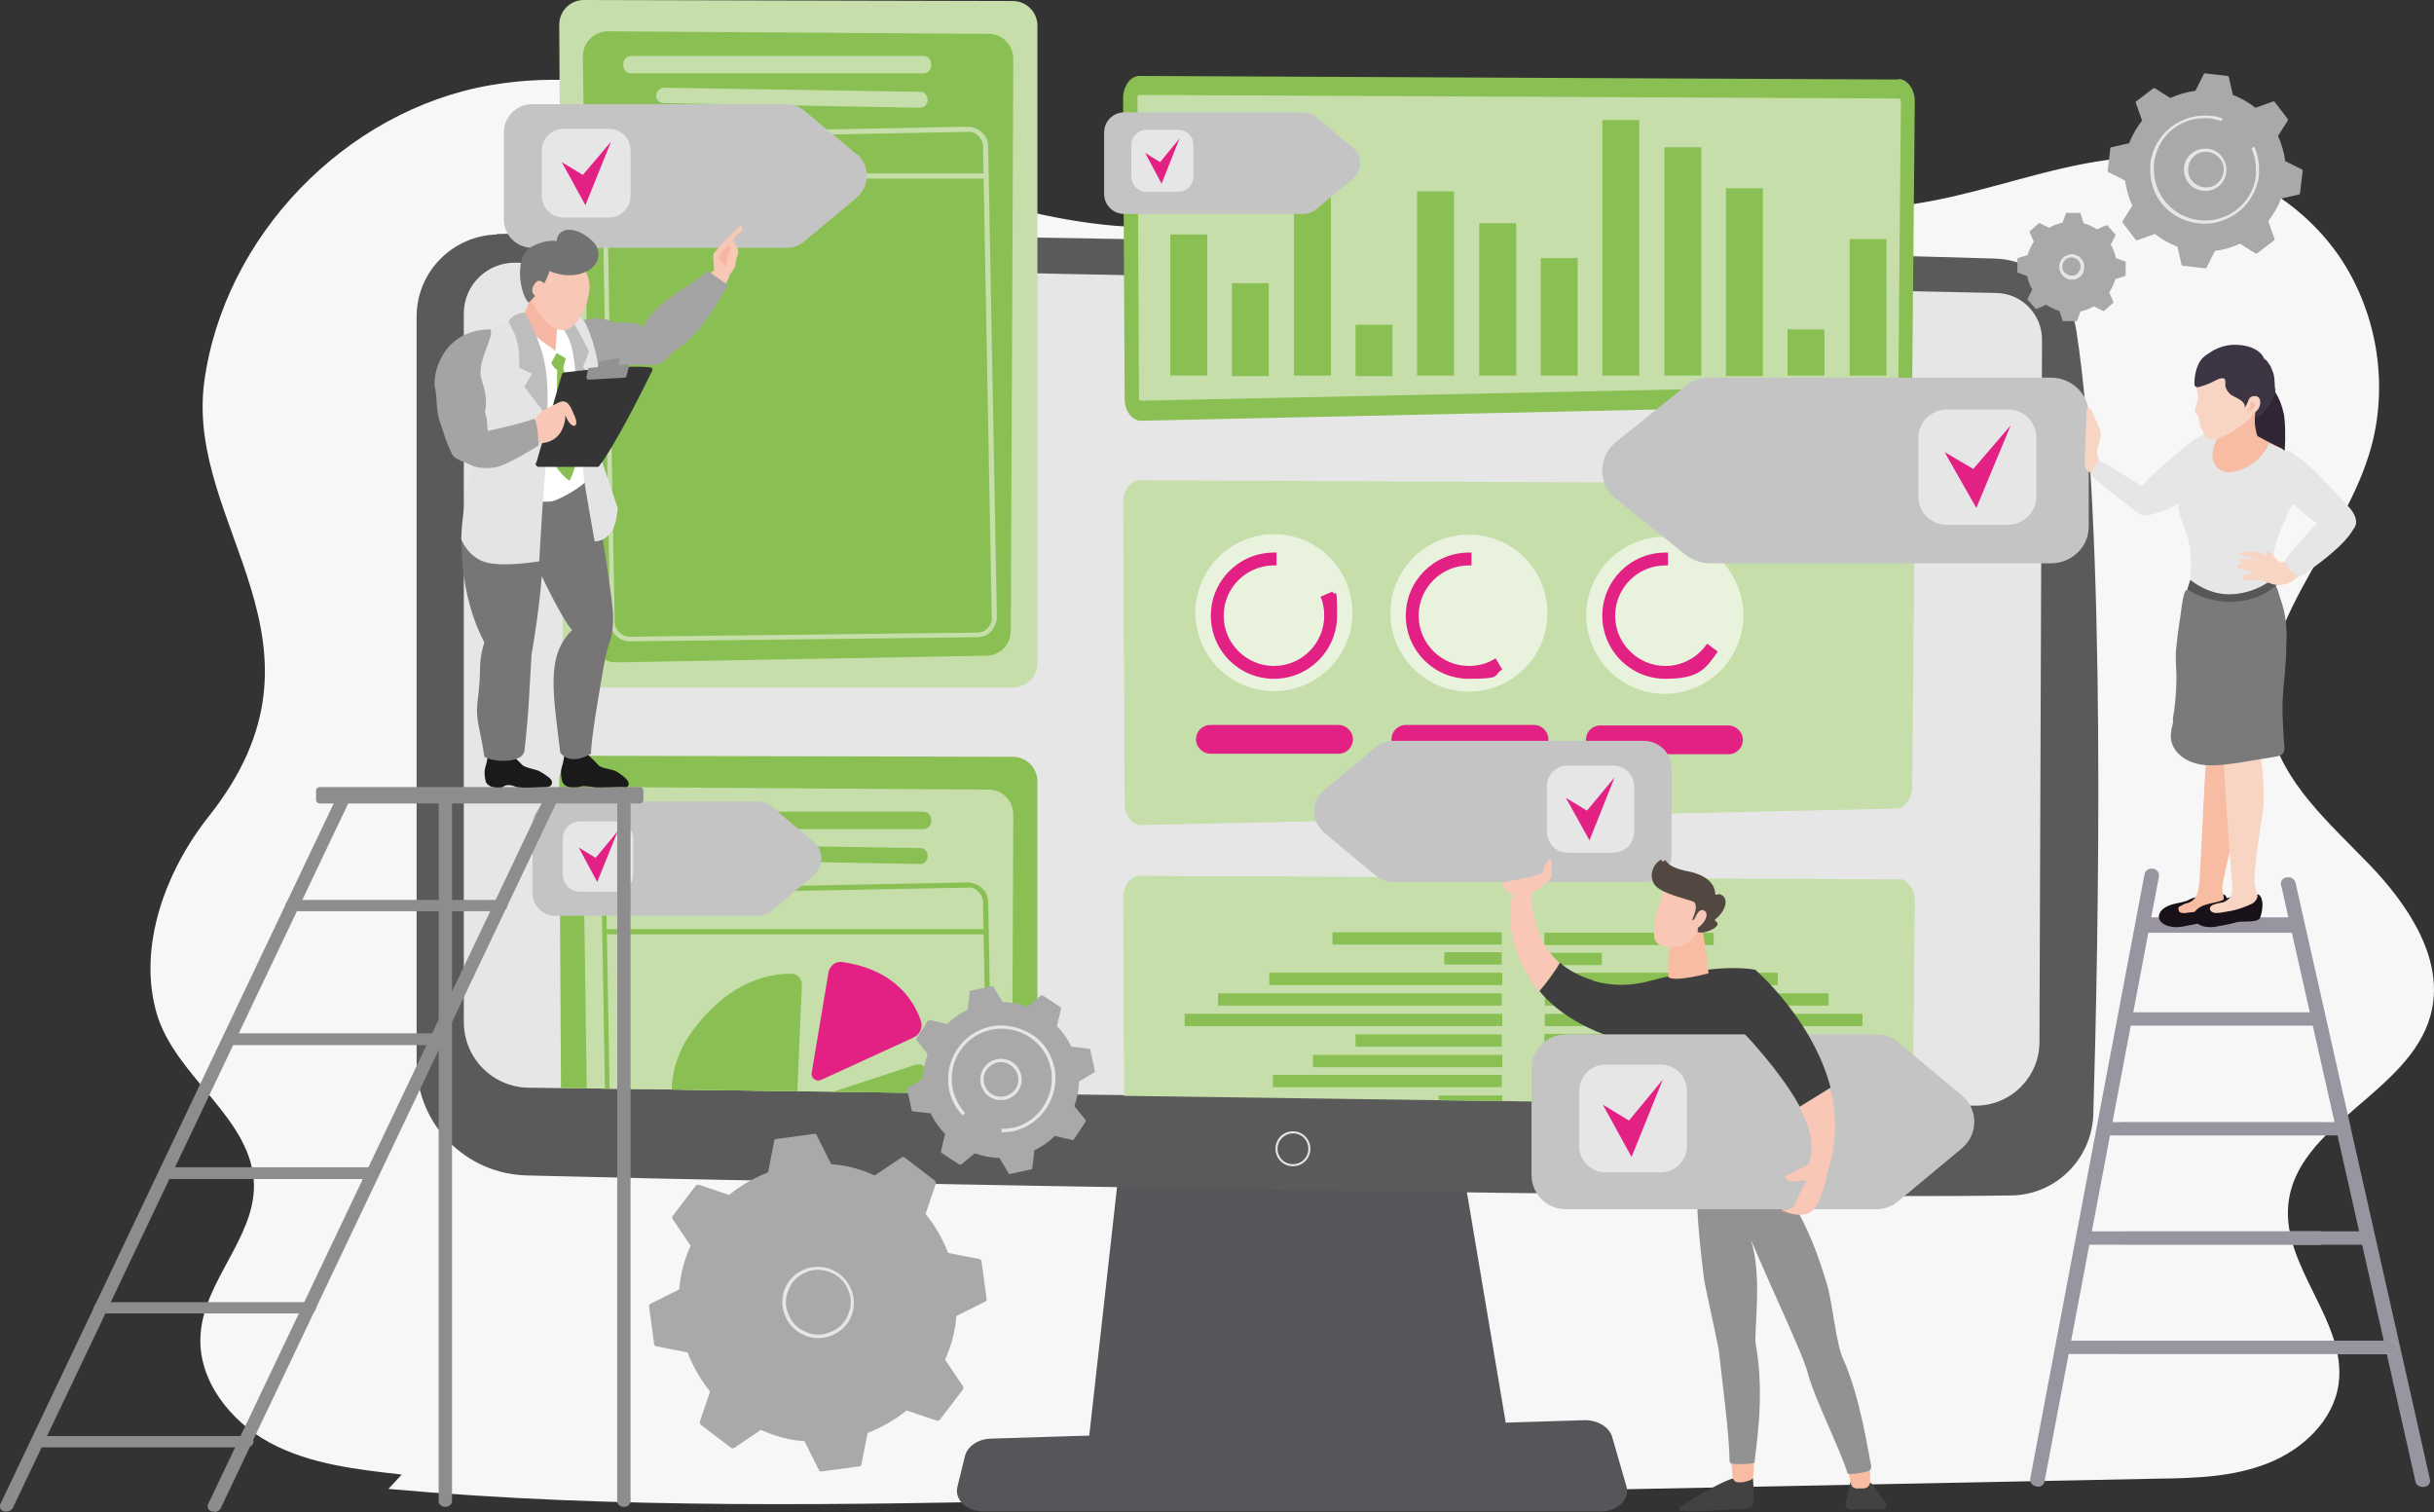 <?xml version="1.0" encoding="utf-8"?>
<!-- Generator: Adobe Illustrator 28.3.0, SVG Export Plug-In . SVG Version: 6.00 Build 0)  -->
<svg version="1.1" id="Vrstva_1" xmlns="http://www.w3.org/2000/svg" xmlns:xlink="http://www.w3.org/1999/xlink" x="0px" y="0px"
	 viewBox="0 0 474.4 294.7" style="enable-background:new 0 0 474.4 294.7;" xml:space="preserve">
<rect x="0" y="0" width="474.4" height="294.7" fill="#333333" stroke="none"/>
<style type="text/css">
	.st0{fill:#F8F7F7;}
	.st1{fill:#56565A;}
	.st2{fill:#5A5A5A;}
	.st3{fill:#E6E6E6;}
	.st4{fill:#C6DEAA;}
	.st5{fill:#8AC053;}
	.st6{opacity:0.6;fill:#FFFFFF;enable-background:new    ;}
	.st7{fill:#E32185;}
	.st8{clip-path:url(#SVGID_00000040572650670741051820000010176299808882693817_);}
	.st9{fill:url(#SVGID_00000167375188198376112150000013925716509349187203_);}
	.st10{fill:url(#SVGID_00000085234358353118506070000004750828825976166822_);}
	.st11{fill:url(#SVGID_00000126311794114047421470000010241770349758832257_);}
	.st12{fill:url(#SVGID_00000151540007021731241480000011009881653921325994_);}
	.st13{fill:url(#SVGID_00000016783476257079850440000003615542565724922033_);}
	.st14{fill:url(#SVGID_00000025402229564516794770000010246016606407793800_);}
	.st15{fill:url(#SVGID_00000042722011373745058930000004251674252648855940_);}
	.st16{fill:url(#SVGID_00000045617597544252543790000008038459881647159705_);}
	.st17{fill:url(#SVGID_00000012459598222983080340000001827124530158902703_);}
	.st18{fill:#C4C4C4;}
	.st19{fill:#9895A0;}
	.st20{fill:#CBCACA;}
	.st21{fill:#8D8D8E;}
	.st22{fill:none;stroke:#9895A0;stroke-width:3;stroke-miterlimit:10;}
	.st23{fill:#A9A9A9;}
	.st24{fill:#424242;}
	.st25{fill:#F7BCA1;}
	.st26{fill:#929292;}
	.st27{fill:#3F3F3F;}
	.st28{fill:#F8C7B5;}
	.st29{fill:#534741;}
	.st30{fill:#1A1A1A;}
	.st31{fill:#777575;}
	.st32{fill:#A5A4A4;}
	.st33{fill:#FFFFFF;}
	.st34{fill:#F6B6A4;}
	.st35{fill:#8ABF53;}
	.st36{fill:#E4E4E4;}
	.st37{fill:#BEBDBE;}
	.st38{fill:#727272;}
	.st39{fill:#353535;}
	.st40{fill:#F8D4C2;}
	.st41{fill:#302534;}
	.st42{fill:#E2E1F1;}
	.st43{fill:#19111A;}
	.st44{fill:#7A7A7A;}
	.st45{fill:#575757;}
	.st46{fill:#3E3544;}
</style>
<path class="st0" d="M461.7,168.4c-7.7-8-16.8-15.8-19.2-26.6C438.4,123,456,107,461.7,88.7c4-12.7,1.9-27.1-5.4-38.2
	c-7.4-11.1-19.9-18.5-33.1-19.7c-22.8-2.1-45.1,13.3-67.5,8.8c-18-3.6-32.2-19.3-50.4-20.9c-21.5-2-39.3,15.7-59.7,22.4
	c-24.5,8-51.1-0.4-75.2-9.5s-49.4-19.4-74.8-15c-28.3,4.9-52,29.5-55.8,57.9c-3.7,28.2,27.7,50.8,0.9,84.6
	c-8.4,10.6-13.9,25.3-10.2,38.3c3.6,12.6,18.9,20.6,19,33.7c0,10.3-9.7,18.6-10.4,28.9c-0.7,8.8,5.7,17,13.5,21.2s16.9,5.2,25.7,6.2
	l-2.6,2.8c44.4,4,89.2,3.1,133.8,2.2c70.4-1.4,140.7-2.8,211.1-4.2c7.2-0.1,14.6-0.3,21.4-3c6.7-2.6,12.8-8.3,13.8-15.4
	c1.7-12.2-11-22.8-9.8-35c1.5-15.6,23.5-21.7,27.7-36.8c3-10.7-4.2-21.5-11.9-29.5L461.7,168.4z"/>
<g>
	<polygon class="st1" points="219.2,218.1 212.1,281.6 294.2,281.6 283.5,218.1 	"/>
	<path class="st2" d="M96.9,45.7c-8.7,0.2-15.7,7.3-15.7,16v145.4c0,12,9.5,21.7,21.5,22c53.1,1.4,238.8,4.7,289.3,3.9
		c8.7-0.1,15.7-7.1,16-15.8c1-33.8,2.6-115-3.3-152.7c-1.2-7.9-7.9-13.9-16-14.1c-44.5-1.4-241.4-5.9-291.9-4.8L96.9,45.7z"/>
	<path class="st3" d="M100.5,51.2c-5.5-0.1-10.1,4.3-10.1,9.9v138.1c0,7,5.6,12.7,12.6,12.8l281.9,3.5c6.9,0.1,12.6-5.5,12.6-12.4
		L398,66.2c0-4.9-3.9-9-8.9-9.1L100.5,51.2L100.5,51.2z"/>
	<path class="st3" d="M252,227.3c-1.9,0-3.4-1.5-3.4-3.4s1.5-3.4,3.4-3.4s3.4,1.5,3.4,3.4S253.9,227.3,252,227.3z M252,220.9
		c-1.6,0-3,1.3-3,3s1.3,3,3,3s3-1.3,3-3S253.7,220.9,252,220.9z"/>
	<path class="st1" d="M311.9,294.6H191.7c-3.3,0-5.7-2.3-5.1-4.8l1.5-6.1c0.5-1.8,2.5-3.2,4.9-3.3l115.9-3.6c2.5,0,4.7,1.3,5.3,3.2
		l2.8,9.7C317.7,292.2,315.3,294.6,311.9,294.6L311.9,294.6z"/>
</g>
<g>
	<path class="st4" d="M114.5,134h82.9c2.6,0,4.8-2.1,4.8-4.8V5c0-2.6-2.1-4.8-4.8-4.8L113.8,0c-2.7,0-4.8,2.2-4.8,4.8l0.7,124.5
		c0,2.6,2.2,4.8,4.8,4.8L114.5,134z"/>
	<path class="st5" d="M118.5,6.1l74.2,0.5c2.7,0,4.8,2.2,4.8,4.9L197,123c0,2.6-2.1,4.8-4.8,4.8l-72.1,1.3c-2.7,0-4.9-2.1-4.9-4.8
		L113.6,11C113.6,8.3,115.8,6.1,118.5,6.1z"/>
	<path class="st4" d="M123,10.9h57c0.8,0,1.5,0.7,1.5,1.5v0.4c0,0.8-0.7,1.5-1.5,1.5h-57c-0.8,0-1.5-0.7-1.5-1.5v-0.4
		C121.5,11.6,122.2,10.9,123,10.9z"/>
	<path class="st4" d="M127.9,18.7L127.9,18.7c0,0.8,0.7,1.4,1.4,1.4l50,0.9c0.8,0,1.5-0.6,1.5-1.5l0,0c0-0.9-0.6-1.6-1.4-1.6
		l-50-0.8c-0.8,0-1.5,0.7-1.5,1.5V18.7z"/>
	<path class="st4" d="M122.8,125c-2.1,0-3.9-1.7-3.9-3.8L117.3,30l0,0c0-2.2,1.7-3.9,3.8-4l67.5-1.3c1.1,0,2,0.4,2.8,1.1
		c0.8,0.7,1.2,1.7,1.2,2.7l1.7,91.7c0,1-0.4,2-1.1,2.8s-1.7,1.2-2.8,1.2L122.8,125L122.8,125L122.8,125z M118.2,30l1.6,91.2
		c0,1.6,1.4,2.9,3,2.9s0,0,0,0l67.6-0.8c0.8,0,1.6-0.3,2.1-0.9c0.6-0.6,0.9-1.3,0.8-2.1l-1.7-91.7c0-0.8-0.3-1.5-0.9-2.1
		c-0.6-0.6-1.3-0.9-2.1-0.8L121.1,27C119.4,27,118.1,28.4,118.2,30L118.2,30L118.2,30z"/>
	<path class="st4" d="M192.2,34.8h-73.6c-0.3,0-0.5-0.2-0.5-0.5s0.2-0.5,0.5-0.5h73.6c0.3,0,0.5,0.2,0.5,0.5S192.5,34.8,192.2,34.8z
		"/>
</g>
<g>
	<path class="st5" d="M370.1,15.5l-148-0.7c-1.8,0-3.2,2-3.2,4.4l0.3,58.5c0,2.4,1.5,4.4,3.3,4.3l147.1-3.2c1.7,0,3.1-2,3.1-4.3
		l0.5-54.7c0-2.4-1.4-4.4-3.2-4.4L370.1,15.5z"/>
	<path class="st4" d="M222.4,78.1c-0.2,0-0.4-0.2-0.4-0.5l-0.3-58.5c0-0.1,0-0.3,0.1-0.4c0.1-0.1,0.2-0.2,0.3-0.2l148,0.7
		c0,0,0.2,0,0.3,0.2c0,0,0.1,0.2,0.1,0.4L370,74.5c0,0.3-0.2,0.5-0.4,0.5l0,0L222.4,78.1L222.4,78.1z"/>
	<g>
		<rect x="228.1" y="45.7" class="st5" width="7.2" height="27.5"/>
		<rect x="240.1" y="55.2" class="st5" width="7.2" height="18.1"/>
		<rect x="252.2" y="31.8" class="st5" width="7.2" height="41.4"/>
		<rect x="264.2" y="63.3" class="st5" width="7.2" height="10"/>
		<rect x="276.2" y="37.3" class="st5" width="7.2" height="35.9"/>
		<rect x="288.3" y="43.5" class="st5" width="7.2" height="29.7"/>
		<rect x="300.3" y="50.3" class="st5" width="7.2" height="22.9"/>
		<rect x="312.3" y="23.4" class="st5" width="7.2" height="49.8"/>
		<rect x="324.4" y="28.7" class="st5" width="7.2" height="44.5"/>
		<rect x="336.4" y="36.7" class="st5" width="7.2" height="36.6"/>
		<rect x="348.4" y="64.2" class="st5" width="7.2" height="9"/>
		<rect x="360.5" y="46.6" class="st5" width="7.2" height="26.6"/>
	</g>
</g>
<g>
	<path class="st4" d="M370.1,94.3l-148-0.7c-1.8,0-3.2,2-3.2,4.4l0.3,58.5c0,2.4,1.5,4.4,3.3,4.3l147.1-3.2c1.7,0,3.1-2,3.1-4.3
		l0.5-54.7c0-2.4-1.4-4.4-3.2-4.4L370.1,94.3z"/>
	<path class="st4" d="M222.3,156.3c0,0.2,0,0.3,0.2,0.3l147.1-3.2c0,0,0.2-0.1,0.2-0.3l0.5-54.7v-0.2c0,0,0,0-0.1,0l-148-0.7
		l-0.1,0.1c0,0,0,0-0.1,0c0,0,0,0.1,0,0.2"/>
	<g>
		
			<ellipse transform="matrix(0.316 -0.949 0.949 0.316 56.425 317.289)" class="st6" cx="248.3" cy="119.5" rx="15.3" ry="15.3"/>
		<circle class="st6" cx="286.3" cy="119.5" r="15.3"/>
		
			<ellipse transform="matrix(0.924 -0.383 0.383 0.924 -21.224 133.294)" class="st6" cx="324.4" cy="120" rx="15.3" ry="15.3"/>
		<g>
			<path class="st7" d="M257.4,116.3c0.5,1.2,0.7,2.4,0.7,3.7c0,5.4-4.4,9.8-9.8,9.8s-9.8-4.4-9.8-9.8s4.4-9.8,9.8-9.8s0.3,0,0.5,0
				v-2.5c-0.2,0-0.3,0-0.5,0c-6.8,0-12.3,5.5-12.3,12.3s5.5,12.3,12.3,12.3s12.3-5.5,12.3-12.3s-0.3-3.3-0.9-4.7L257.4,116.3
				L257.4,116.3z"/>
			<path class="st7" d="M291.5,128.3c-1.5,1-3.3,1.5-5.2,1.5c-5.4,0-9.8-4.4-9.8-9.8s4.4-9.8,9.8-9.8s0.3,0,0.5,0v-2.5
				c-0.2,0-0.3,0-0.5,0c-6.8,0-12.3,5.5-12.3,12.3s5.5,12.3,12.3,12.3s4.6-0.7,6.5-1.8L291.5,128.3L291.5,128.3z"/>
			<path class="st7" d="M332.7,125.5c-1.8,2.6-4.8,4.3-8.1,4.3c-5.4,0-9.8-4.4-9.8-9.8s4.4-9.8,9.8-9.8s0.3,0,0.5,0v-2.5
				c-0.2,0-0.3,0-0.5,0c-6.8,0-12.3,5.5-12.3,12.3s5.5,12.3,12.3,12.3s7.9-2.1,10.2-5.3l-2-1.5H332.7z"/>
		</g>
		<g>
			<path class="st7" d="M260.9,141.3h-25c-1.6,0-2.8,1.3-2.8,2.8s1.3,2.8,2.8,2.8h25c1.6,0,2.8-1.3,2.8-2.8S262.4,141.3,260.9,141.3
				z"/>
			<path class="st7" d="M299,141.3h-25c-1.6,0-2.8,1.3-2.8,2.8s1.3,2.8,2.8,2.8h25c1.6,0,2.8-1.3,2.8-2.8S300.5,141.3,299,141.3z"/>
			<path class="st7" d="M311.9,147h25c1.6,0,2.8-1.3,2.8-2.8s-1.3-2.8-2.8-2.8h-25c-1.6,0-2.8,1.3-2.8,2.8S310.4,147,311.9,147z"/>
		</g>
	</g>
</g>
<g>
	<g>
		<defs>
			<path id="SVGID_1_" d="M382.6,206.8c0,2.8-2,9-4.8,9l-279.6-3.9c-2.8,0-5.1-2.3-5.1-5.1l-2.3-100c0.3-9.1,8.3-12.4,13.2-12.2
				l272.8-7.3c2.6,0,5.2,0.9,7,2.8c1.9,1.9,2.8,4.4,2.8,7.1l-3.9,109.7L382.6,206.8z"/>
		</defs>
		<clipPath id="SVGID_00000182500227526055122120000013997001313648643204_">
			<use xlink:href="#SVGID_1_"  style="overflow:visible;"/>
		</clipPath>
		<g style="clip-path:url(#SVGID_00000182500227526055122120000013997001313648643204_);">
			<g>
				<path class="st5" d="M114.5,281.3h82.9c2.6,0,4.8-2.1,4.8-4.8V152.3c0-2.6-2.1-4.8-4.8-4.8l-83.6-0.2c-2.7,0-4.8,2.2-4.8,4.8
					l0.7,124.5C109.7,279.2,111.9,281.4,114.5,281.3L114.5,281.3z"/>
				<path class="st4" d="M118.5,153.4l74.2,0.5c2.7,0,4.8,2.2,4.8,4.9L197,270.3c0,2.6-2.1,4.8-4.8,4.8l-72.1,1.3
					c-2.7,0-4.9-2.1-4.9-4.8l-1.6-113.3C113.6,155.6,115.8,153.4,118.5,153.4L118.5,153.4z"/>
				<path class="st5" d="M123,158.2h57c0.8,0,1.5,0.7,1.5,1.5v0.4c0,0.8-0.7,1.5-1.5,1.5h-57c-0.8,0-1.5-0.7-1.5-1.5v-0.4
					C121.5,158.9,122.2,158.2,123,158.2z"/>
				<path class="st5" d="M127.9,166.1L127.9,166.1c0,0.8,0.7,1.4,1.4,1.4l50,0.9c0.8,0,1.5-0.6,1.5-1.5l0,0c0-0.9-0.6-1.6-1.4-1.6
					l-50-0.8c-0.8,0-1.5,0.7-1.5,1.5V166.1z"/>
				<path class="st5" d="M122.8,272.3c-2.1,0-3.9-1.7-3.9-3.8l-1.6-91.2l0,0c0-2.2,1.7-3.9,3.8-4l67.5-1.3c1,0,2,0.4,2.8,1.1
					s1.2,1.7,1.2,2.7l1.7,91.7c0,1-0.4,2-1.1,2.8c-0.7,0.8-1.7,1.2-2.8,1.2L122.8,272.3L122.8,272.3L122.8,272.3z M118.2,177.3
					l1.6,91.2c0,1.6,1.4,2.9,3,2.9s0,0,0,0l67.6-0.8c0.8,0,1.6-0.3,2.1-0.9c0.6-0.6,0.9-1.3,0.8-2.1l-1.7-91.7
					c0-0.8-0.3-1.5-0.9-2.1c-0.6-0.6-1.3-0.9-2.1-0.8l-67.5,1.3c-1.7,0-3,1.4-2.9,3.1l0,0L118.2,177.3z"/>
				<path class="st5" d="M192.2,182.1h-73.6c-0.3,0-0.5-0.2-0.5-0.5s0.2-0.5,0.5-0.5h73.6c0.3,0,0.5,0.2,0.5,0.5
					S192.5,182.1,192.2,182.1z"/>
				<g>
					<path class="st5" d="M156.3,191.9c0-1.1-0.8-2-1.9-2.1c-3.7-0.1-11.7,0.9-19.2,10.8c-10.1,13.3-1.9,31.7,19.5,32
						c19.7,0.3,26.4-14.5,26.1-23.5c0-1.1-1.2-1.9-2.3-1.6l-21,6.9c-1.1,0.4-2.2-0.5-2.1-1.6l0.9-21V191.9z"/>
					<path class="st7" d="M161.5,189.4l-3.3,19.7c-0.2,1,0.9,1.8,1.8,1.4l18.1-8.3c1.2-0.6,1.8-1.9,1.4-3.2
						c-1.2-3.5-4.7-10-15.4-11.5C162.9,187.3,161.8,188.2,161.5,189.4z"/>
				</g>
			</g>
			<g>
				<path class="st4" d="M370.1,171.4l-148-0.7c-1.8,0-3.2,2-3.2,4.4l0.3,58.5c0,2.4,1.5,4.4,3.3,4.3l147.1-3.2c1.7,0,3.1-2,3.1-4.3
					l0.5-54.7c0-2.4-1.4-4.4-3.2-4.4L370.1,171.4z"/>
				<g>
					
						<linearGradient id="SVGID_00000108301482158303102640000001877302533935848836_" gradientUnits="userSpaceOnUse" x1="347.211" y1="284.298" x2="315.911" y2="385.998" gradientTransform="matrix(1 0 0 1 0 -290)">
						<stop  offset="0" style="stop-color:#E2473D"/>
						<stop  offset="1" style="stop-color:#E9615A"/>
					</linearGradient>
					
						<rect x="258.6" y="225.4" style="fill:url(#SVGID_00000108301482158303102640000001877302533935848836_);" width="34.2" height="2.4"/>
					
						<linearGradient id="SVGID_00000122706585021011292320000007752154694489179294_" gradientUnits="userSpaceOnUse" x1="351.595" y1="285.624" x2="320.195" y2="387.324" gradientTransform="matrix(1 0 0 1 0 -290)">
						<stop  offset="0" style="stop-color:#E2473D"/>
						<stop  offset="1" style="stop-color:#E9615A"/>
					</linearGradient>
					
						<rect x="270.3" y="221.4" style="fill:url(#SVGID_00000122706585021011292320000007752154694489179294_);" width="22.4" height="2.4"/>
					
						<linearGradient id="SVGID_00000178920880866867229860000008714687808367281855_" gradientUnits="userSpaceOnUse" x1="337.086" y1="281.191" x2="305.786" y2="382.891" gradientTransform="matrix(1 0 0 1 0 -290)">
						<stop  offset="0" style="stop-color:#E2473D"/>
						<stop  offset="1" style="stop-color:#E9615A"/>
					</linearGradient>
					
						<rect x="241.3" y="217.5" style="fill:url(#SVGID_00000178920880866867229860000008714687808367281855_);" width="51.5" height="2.4"/>
					<rect x="280.4" y="213.5" class="st5" width="12.4" height="2.4"/>
					<rect x="248.1" y="209.5" class="st5" width="44.6" height="2.4"/>
					<rect x="255.9" y="205.6" class="st5" width="36.9" height="2.4"/>
					<rect x="264.2" y="201.6" class="st5" width="28.5" height="2.4"/>
					<rect x="230.9" y="197.6" class="st5" width="61.9" height="2.4"/>
					<rect x="237.4" y="193.6" class="st5" width="55.3" height="2.4"/>
					<rect x="247.4" y="189.6" class="st5" width="45.4" height="2.4"/>
					<rect x="281.5" y="185.6" class="st5" width="11.2" height="2.4"/>
					<rect x="259.7" y="181.7" class="st5" width="33" height="2.4"/>
				</g>
				<g>
					
						<linearGradient id="SVGID_00000108992518413009998710000014473165525596742313_" gradientUnits="userSpaceOnUse" x1="385.926" y1="296.272" x2="354.626" y2="397.972" gradientTransform="matrix(1 0 0 1 0 -290)">
						<stop  offset="0" style="stop-color:#E2473D"/>
						<stop  offset="1" style="stop-color:#E9615A"/>
					</linearGradient>
					
						<rect x="301" y="225.4" style="fill:url(#SVGID_00000108992518413009998710000014473165525596742313_);" width="34.2" height="2.4"/>
					
						<linearGradient id="SVGID_00000119094836924454575870000013627249571850032566_" gradientUnits="userSpaceOnUse" x1="379.411" y1="294.268" x2="348.111" y2="395.968" gradientTransform="matrix(1 0 0 1 0 -290)">
						<stop  offset="0" style="stop-color:#E2473D"/>
						<stop  offset="1" style="stop-color:#E9615A"/>
					</linearGradient>
					
						<rect x="301" y="221.4" style="fill:url(#SVGID_00000119094836924454575870000013627249571850032566_);" width="22.4" height="2.4"/>
					
						<linearGradient id="SVGID_00000099620570012015265670000012120792392282036380_" gradientUnits="userSpaceOnUse" x1="391.783" y1="298.021" x2="360.382" y2="399.721" gradientTransform="matrix(1 0 0 1 0 -290)">
						<stop  offset="0" style="stop-color:#E2473D"/>
						<stop  offset="1" style="stop-color:#E9615A"/>
					</linearGradient>
					
						<rect x="301" y="217.4" style="fill:url(#SVGID_00000099620570012015265670000012120792392282036380_);" width="51.5" height="2.4"/>
					
						<linearGradient id="SVGID_00000125579622969598083290000011798979445797323654_" gradientUnits="userSpaceOnUse" x1="372.816" y1="292.231" x2="341.416" y2="393.931" gradientTransform="matrix(1 0 0 1 0 -290)">
						<stop  offset="0" style="stop-color:#E2473D"/>
						<stop  offset="1" style="stop-color:#E9615A"/>
					</linearGradient>
					
						<rect x="301" y="213.5" style="fill:url(#SVGID_00000125579622969598083290000011798979445797323654_);" width="12.4" height="2.4"/>
					
						<linearGradient id="SVGID_00000138555186513626839880000013315444768064364717_" gradientUnits="userSpaceOnUse" x1="386.387" y1="296.422" x2="354.987" y2="398.122" gradientTransform="matrix(1 0 0 1 0 -290)">
						<stop  offset="0" style="stop-color:#E2473D"/>
						<stop  offset="1" style="stop-color:#E9615A"/>
					</linearGradient>
					
						<rect x="301" y="209.5" style="fill:url(#SVGID_00000138555186513626839880000013315444768064364717_);" width="44.6" height="2.4"/>
					
						<linearGradient id="SVGID_00000103982283216020502610000011692031439672377482_" gradientUnits="userSpaceOnUse" x1="381.577" y1="294.888" x2="350.277" y2="396.588" gradientTransform="matrix(1 0 0 1 0 -290)">
						<stop  offset="0" style="stop-color:#E2473D"/>
						<stop  offset="1" style="stop-color:#E9615A"/>
					</linearGradient>
					
						<rect x="301" y="205.5" style="fill:url(#SVGID_00000103982283216020502610000011692031439672377482_);" width="36.9" height="2.4"/>
					<rect x="301" y="201.5" class="st5" width="28.5" height="2.4"/>
					<rect x="301.1" y="197.6" class="st5" width="61.9" height="2.4"/>
					<rect x="301.1" y="193.6" class="st5" width="55.3" height="2.4"/>
					<rect x="301.1" y="189.6" class="st5" width="45.4" height="2.4"/>
					<rect x="301" y="185.7" class="st5" width="11.2" height="2.4"/>
					<rect x="301" y="181.8" class="st5" width="33" height="2.4"/>
				</g>
			</g>
		</g>
	</g>
</g>
<g>
	<path class="st18" d="M167,30.1l-10.2-8.5c-1-0.8-2.2-1.3-3.5-1.3h-49.6c-3,0-5.5,2.5-5.5,5.5v17c0,3,2.5,5.5,5.5,5.5h49.6
		c1.3,0,2.5-0.4,3.5-1.3l10.2-8.5c2.6-2.2,2.6-6.3,0-8.5V30.1z"/>
	<path class="st3" d="M109.8,25.1h8.9c2.3,0,4.2,1.9,4.2,4.2v8.9c0,2.3-1.9,4.2-4.2,4.2h-8.9c-2.3,0-4.2-1.9-4.2-4.2v-8.9
		C105.6,27,107.5,25.1,109.8,25.1z"/>
	<polygon class="st7" points="109.5,31.6 114.1,40 119.1,27.6 113.6,34.1 	"/>
</g>
<g>
	<path class="st18" d="M158.5,164l-8.1-6.8c-0.8-0.7-1.8-1-2.8-1h-39.4c-2.4,0-4.4,2-4.4,4.4v13.5c0,2.4,2,4.4,4.4,4.4h39.4
		c1,0,2-0.4,2.8-1l8.1-6.8C160.6,169,160.6,165.7,158.5,164z"/>
	<path class="st3" d="M113,160.1h7.1c1.8,0,3.3,1.5,3.3,3.3v7.1c0,1.8-1.5,3.3-3.3,3.3H113c-1.8,0-3.3-1.5-3.3-3.3v-7.1
		C109.7,161.6,111.2,160.1,113,160.1z"/>
	<polygon class="st7" points="112.8,165.2 116.4,171.9 120.4,162 116.1,167.2 	"/>
</g>
<g>
	<path class="st18" d="M263.7,28.8l-7.2-6c-0.7-0.6-1.6-0.9-2.5-0.9h-34.9c-2.1,0-3.9,1.7-3.9,3.9v12c0,2.1,1.7,3.9,3.9,3.9H254
		c0.9,0,1.8-0.3,2.5-0.9l7.2-6C265.6,33.3,265.6,30.4,263.7,28.8z"/>
	<path class="st3" d="M223.5,25.3h6.1c1.7,0,3,1.3,3,3v6.1c0,1.7-1.3,3-3,3h-6.1c-1.7,0-3-1.3-3-3v-6.1
		C220.5,26.6,221.8,25.3,223.5,25.3z"/>
	<polygon class="st7" points="223.2,29.8 226.4,35.8 229.9,27 226.1,31.6 	"/>
</g>
<g>
	<g>
		<path class="st19" d="M397.1,289.8c0.7,0,1.3-0.4,1.4-1.1l22.3-117.9c0.1-0.7-0.4-1.4-1.2-1.5c-0.8-0.1-1.5,0.4-1.6,1l-22.3,117.9
			c-0.1,0.7,0.4,1.4,1.2,1.5h0.2V289.8z"/>
		<path class="st19" d="M472.2,289.8c0,0,0.2,0,0.3,0c0.8-0.1,1.3-0.8,1.1-1.5L447.4,172c-0.2-0.7-0.9-1.1-1.7-1
			c-0.8,0.1-1.3,0.8-1.1,1.5l26.2,116.3C470.9,289.4,471.5,289.8,472.2,289.8L472.2,289.8z"/>
		<path class="st19" d="M414.7,199.9h36.7c0.8,0,1.4-0.6,1.4-1.3s-0.6-1.3-1.4-1.3h-36.7c-0.8,0-1.4,0.6-1.4,1.3
			S413.9,199.9,414.7,199.9z"/>
		<path class="st20" d="M414,221.3h38.1c0.8,0,1.4-0.6,1.4-1.3s-0.6-1.3-1.4-1.3H414c-0.8,0-1.4,0.6-1.4,1.3S413.2,221.3,414,221.3z
			"/>
		<path class="st19" d="M410.6,221.3h46.1c0.8,0,1.4-0.6,1.4-1.3s-0.6-1.3-1.4-1.3h-46.1c-0.8,0-1.4,0.6-1.4,1.3
			S409.8,221.3,410.6,221.3z"/>
		<path class="st20" d="M414,242.6h38.1c0.8,0,1.4-0.6,1.4-1.3s-0.6-1.3-1.4-1.3H414c-0.8,0-1.4,0.6-1.4,1.3S413.2,242.6,414,242.6z
			"/>
		<path class="st19" d="M406.2,242.6h55.2c0.8,0,1.4-0.6,1.4-1.3s-0.6-1.3-1.4-1.3h-55.2c-0.8,0-1.4,0.6-1.4,1.3
			S405.4,242.6,406.2,242.6z"/>
		<path class="st20" d="M414,263.9h51.8c0.8,0,1.4-0.6,1.4-1.3s-0.6-1.3-1.4-1.3H414c-0.8,0-1.4,0.6-1.4,1.3S413.2,263.9,414,263.9z
			"/>
		<path class="st19" d="M402.6,263.9h63.2c0.8,0,1.4-0.6,1.4-1.3s-0.6-1.3-1.4-1.3h-63.2c-0.8,0-1.4,0.6-1.4,1.3
			S401.8,263.9,402.6,263.9z"/>
		<g>
			<path class="st21" d="M121.6,293.7c-0.7,0-1.3-0.5-1.3-1.1V155.4c0-0.6,0.6-1.1,1.3-1.1s1.3,0.5,1.3,1.1v137.2
				C122.9,293.2,122.3,293.7,121.6,293.7z"/>
			<path class="st21" d="M86.8,293.7c-0.7,0-1.3-0.5-1.3-1.1V155.4c0-0.6,0.6-1.1,1.3-1.1s1.3,0.5,1.3,1.1v137.2
				C88.1,293.2,87.5,293.7,86.8,293.7z"/>
			<path class="st21" d="M1.3,294.6c-0.2,0-0.3,0-0.5,0c-0.7-0.2-1-0.9-0.7-1.5L65.8,155c0.3-0.6,1-0.9,1.7-0.6
				c0.7,0.2,1,0.9,0.7,1.5l-65.7,138C2.3,294.3,1.8,294.6,1.3,294.6z"/>
			<path class="st21" d="M41.8,294.6c-0.2,0-0.3,0-0.5,0c-0.7-0.2-1-0.9-0.7-1.5L106.3,155c0.3-0.6,1-0.9,1.7-0.6
				c0.7,0.2,1,0.9,0.7,1.5L43,294c-0.2,0.4-0.7,0.7-1.2,0.7V294.6z"/>
			<path class="st21" d="M62.3,153.4h62.4c0.4,0,0.7,0.3,0.7,0.7v1.8c0,0.4-0.3,0.7-0.7,0.7H62.3c-0.4,0-0.7-0.3-0.7-0.7v-1.8
				C61.6,153.7,61.9,153.4,62.3,153.4z"/>
			<path class="st21" d="M97.6,177.6H56.9c-0.7,0-1.3-0.5-1.3-1.1s0.6-1.1,1.3-1.1h40.7c0.7,0,1.3,0.5,1.3,1.1
				S98.3,177.6,97.6,177.6z"/>
			<rect x="44.4" y="201.4" class="st21" width="40.7" height="2.3"/>
			<rect x="32.3" y="227.5" class="st21" width="40.7" height="2.3"/>
			<path class="st21" d="M60.3,256H19.6c-0.7,0-1.3-0.5-1.3-1.1s0.6-1.1,1.3-1.1h40.7c0.7,0,1.3,0.5,1.3,1.1S61,256,60.3,256z"/>
			<path class="st21" d="M48.1,282.1H7.4c-0.7,0-1.3-0.5-1.3-1.1s0.6-1.1,1.3-1.1h40.7c0.7,0,1.3,0.5,1.3,1.1S48.8,282.1,48.1,282.1
				z"/>
			<path class="st22" d="M447.6,180.3h-29.8"/>
		</g>
	</g>
	<g>
		<path class="st18" d="M314.9,86.2l13.7-11c1.3-1.1,3-1.6,4.7-1.6h66.4c4.1,0,7.4,3.2,7.4,7.1v22c0,3.9-3.3,7.1-7.4,7.1h-66.4
			c-1.7,0-3.4-0.6-4.7-1.6l-13.7-11C311.4,94.3,311.4,89.1,314.9,86.2z"/>
		<path class="st3" d="M379.5,79.8h11.8c3.1,0,5.6,2.4,5.6,5.5v11.5c0,3-2.5,5.5-5.6,5.5h-11.8c-3.1,0-5.6-2.4-5.6-5.5V85.3
			C373.9,82.3,376.4,79.8,379.5,79.8z"/>
		<polygon class="st7" points="379,88.1 385.2,99 391.9,82.9 384.6,91.4 		"/>
	</g>
</g>
<g>
	<g>
		<g>
			<path class="st23" d="M142.5,282.2c0.2,0.1,0.4,0.1,0.6,0l5.2-3.5c2.7,1.2,5.5,2,8.5,2.2l2.8,5.6c0,0.2,0.3,0.3,0.5,0.3l7.4-1
				c0.2,0,0.4-0.2,0.4-0.4l1.2-6.1c2.8-1.1,5.4-2.6,7.6-4.4l5.9,2c0.2,0,0.4,0,0.6-0.2l4.5-5.9c0.1-0.2,0.1-0.4,0-0.6l-3.5-5.2
				c1.2-2.7,2-5.5,2.2-8.5l5.6-2.8c0.2,0,0.3-0.3,0.3-0.5l-1-7.4c0-0.2-0.2-0.4-0.4-0.4l-6.1-1.2c-1.1-2.8-2.6-5.4-4.4-7.6l2-5.9
				c0-0.2,0-0.4-0.2-0.6l-5.9-4.5c-0.2-0.1-0.4-0.1-0.6,0l-5.2,3.5c-2.7-1.2-5.5-2-8.5-2.2l-2.8-5.6c0-0.2-0.3-0.3-0.5-0.3l-7.4,1
				c-0.2,0-0.4,0.2-0.4,0.4l-1.2,6.1c-2.8,1.1-5.4,2.6-7.6,4.4l-5.9-2c-0.2,0-0.4,0-0.6,0.2l-4.5,5.9c-0.1,0.2-0.1,0.4,0,0.6
				l3.5,5.2c-1.2,2.7-2,5.5-2.2,8.5l-5.6,2.8c-0.2,0-0.3,0.3-0.3,0.5l1,7.4c0,0.2,0.2,0.4,0.4,0.4l6.1,1.2c1.1,2.8,2.6,5.4,4.4,7.6
				l-2,5.9c0,0.2,0,0.4,0.2,0.6L142.5,282.2z"/>
			<path class="st3" d="M159.4,260.8c-0.9,0-1.9-0.2-2.7-0.6c-1.7-0.7-3-2.1-3.7-3.8c-0.7-1.7-0.7-3.6,0-5.3c0.7-1.7,2.1-3,3.8-3.7
				c3.6-1.4,7.6,0.3,9.1,3.9c0.7,1.7,0.7,3.6,0,5.3c-0.7,1.7-2.1,3-3.8,3.7c-0.8,0.3-1.7,0.5-2.6,0.5H159.4z M159.4,247.5
				c-0.8,0-1.6,0.1-2.3,0.5c-1.6,0.6-2.8,1.8-3.4,3.4c-0.7,1.5-0.7,3.3,0,4.8c0.6,1.6,1.8,2.8,3.4,3.4c1.5,0.7,3.3,0.7,4.8,0l0,0
				c1.6-0.6,2.8-1.8,3.4-3.4c0.7-1.5,0.7-3.3,0-4.8C164.3,248.9,161.9,247.5,159.4,247.5z"/>
		</g>
	</g>
	<path class="st23" d="M187.3,227l2.7-2.2c1.5,0.5,3.2,0.9,4.8,0.9l1.8,3c0,0.1,0.2,0.2,0.3,0.1l4.1-0.9c0.1,0,0.2-0.1,0.2-0.2
		l0.4-3.5c1.5-0.7,2.9-1.7,4-2.8l3.4,0.8c0.1,0,0.2,0,0.3-0.1l2.3-3.5c0-0.1,0-0.2,0-0.3l-2.2-2.7c0.5-1.5,0.9-3.2,0.9-4.8l3-1.8
		c0.1,0,0.2-0.2,0.1-0.3l-0.9-4.1c0-0.1-0.1-0.2-0.2-0.2l-3.5-0.4c-0.7-1.5-1.7-2.9-2.8-4l0.8-3.4c0-0.1,0-0.2-0.1-0.3l-3.5-2.3
		c-0.1,0-0.2,0-0.3,0l-2.7,2.2c-1.5-0.5-3.2-0.9-4.8-0.9l-1.8-3c0-0.1-0.2-0.2-0.3-0.1l-4.1,0.9c-0.1,0-0.2,0.1-0.2,0.2l-0.4,3.5
		c-1.5,0.7-2.9,1.7-4,2.8l-3.4-0.8c-0.1,0-0.2,0-0.3,0.1l-2.3,3.5c0,0.1,0,0.2,0,0.3l2.2,2.7c-0.5,1.5-0.9,3.2-0.9,4.8l-3,1.8
		c-0.1,0-0.2,0.2-0.1,0.3l0.9,4.1c0,0.1,0.1,0.2,0.2,0.2l3.5,0.4c0.7,1.5,1.7,2.9,2.8,4l-0.8,3.4c0,0.1,0,0.2,0.1,0.3l3.5,2.3
		C187.1,227,187.2,227,187.3,227z"/>
	<path class="st3" d="M195.1,214.4c-0.4,0-0.9,0-1.3-0.2c-1-0.3-1.9-1.1-2.3-2c-1-2-0.2-4.4,1.8-5.4s4.4-0.2,5.4,1.8
		s0.2,4.4-1.8,5.4C196.3,214.3,195.7,214.4,195.1,214.4L195.1,214.4z M195.1,207c-0.5,0-1,0.1-1.5,0.4c-1.7,0.8-2.4,2.9-1.5,4.5
		c0.8,1.7,2.9,2.3,4.5,1.5c1.7-0.8,2.4-2.9,1.5-4.5c-0.4-0.8-1.1-1.4-1.9-1.7C195.8,207.1,195.5,207,195.1,207L195.1,207z"/>
	<path class="st3" d="M195.2,220.7V220c0.7,0,1.4,0,2.1-0.2c0.1,0,0.2,0,0.3,0c2.4-0.6,4.5-2.1,5.8-4.2c1-1.6,1.6-3.4,1.6-5.3
		c0-0.7,0-1.4-0.2-2.1c-1.1-5.3-6.4-8.6-11.6-7.5c-4.6,1-7.7,5-7.7,9.5c0,0.6,0,1.4,0.2,2.1c0.4,1.7,1.2,3.3,2.4,4.6l-0.5,0.5
		c-1.3-1.4-2.2-3.1-2.6-4.9c-0.2-0.7-0.2-1.5-0.2-2.2c0-4.8,3.3-9.1,8.2-10.2c2.7-0.6,5.5,0,7.9,1.4s4,3.8,4.6,6.6
		c0.2,0.7,0.2,1.5,0.2,2.2c0,2-0.6,3.9-1.7,5.6c-1.5,2.3-3.8,4-6.6,4.6l0,0C196.7,220.6,196,220.7,195.2,220.7
		C195.3,220.7,195.3,220.7,195.2,220.7L195.2,220.7z"/>
</g>
<g>
	<g>
		<g>
			<path class="st23" d="M443.3,19.8c0,0-0.2-0.1-0.3,0l-3.4,1.2c-1.3-1-2.8-1.9-4.4-2.5l-0.8-3.5c0-0.1-0.1-0.2-0.3-0.2l-4.3-0.5
				c-0.1,0-0.2,0-0.3,0.2l-1.6,3.2c-1.7,0.2-3.3,0.7-4.9,1.4l-3-1.9c-0.1,0-0.2,0-0.3,0l-3.4,2.6c0,0-0.1,0.2,0,0.3l1.2,3.4
				c-1,1.3-1.9,2.8-2.5,4.4l-3.5,0.8c-0.1,0-0.2,0.1-0.2,0.3l-0.5,4.3c0,0.1,0,0.2,0.2,0.3l3.2,1.6c0.2,1.7,0.7,3.3,1.4,4.9l-1.9,3
				c0,0.1,0,0.2,0,0.3l2.6,3.4c0,0,0.2,0.1,0.3,0l3.4-1.2c1.3,1,2.8,1.9,4.4,2.5l0.8,3.5c0,0.1,0.1,0.2,0.3,0.2l4.3,0.5
				c0.1,0,0.2,0,0.3-0.2l1.6-3.2c1.7-0.2,3.3-0.7,4.9-1.4l3,1.9c0.1,0,0.2,0,0.3,0l3.4-2.6c0,0,0.1-0.2,0-0.3l-1.2-3.4
				c1-1.3,1.9-2.8,2.5-4.4l3.5-0.8c0.1,0,0.2-0.1,0.2-0.3l0.5-4.3c0-0.1,0-0.2-0.2-0.3l-3.2-1.6c-0.2-1.7-0.7-3.3-1.4-4.9l1.9-3
				c0-0.1,0-0.2,0-0.3L443.3,19.8z"/>
			<path class="st3" d="M429.8,37.2c-2.1,0-3.8-1.5-4.1-3.6c-0.3-2.3,1.3-4.3,3.6-4.6c2.3-0.3,4.3,1.3,4.6,3.6
				c0.3,2.3-1.3,4.3-3.6,4.6C430.1,37.2,429.9,37.2,429.8,37.2z M429.9,29.6c-0.1,0-0.3,0-0.4,0c-1.9,0.2-3.2,2-3,3.9s2,3.2,3.9,3
				s3.2-2,3-3.9c-0.2-1.7-1.7-3-3.4-3H429.9z"/>
			<path class="st3" d="M428.3,43.5c-5.4-0.7-9.2-5-9.2-10.3c0-0.4,0-0.9,0-1.3c0.7-5.8,6-10,11.9-9.3l0,0c0.7,0,1.3,0.2,1.9,0.4
				c0,0,0.2,0,0.3,0l-0.2,0.6c-0.7-0.2-1.4-0.4-2.1-0.5c-4.9-0.6-9.4,2.4-10.7,7c-0.2,0.6-0.3,1.1-0.4,1.7c0,0.4,0,0.8,0,1.2
				c0,5,3.7,9.3,8.8,9.9c5.5,0.7,10.5-3.3,11.1-8.7c0-0.4,0-0.8,0-1.2c0-1.4-0.3-2.8-0.9-4.1l0.6-0.3c0.6,1.4,0.9,2.8,0.9,4.3
				c0,0.4,0,0.9,0,1.3c-0.7,5.4-5.3,9.4-10.6,9.4C429.7,43.6,428.8,43.6,428.3,43.5z"/>
		</g>
	</g>
	<path class="st23" d="M410.5,43.9l-1.8,0.8c-0.8-0.5-1.6-0.9-2.6-1.2l-0.6-1.9c0,0,0-0.1-0.2-0.1h-2.4c0-0.1-0.1,0-0.2,0l-0.7,1.9
		c-0.9,0.2-1.8,0.5-2.6,1l-1.8-0.9c0,0-0.1,0-0.2,0l-1.8,1.6c0,0,0,0.1,0,0.2l0.8,1.8c-0.5,0.8-0.9,1.6-1.2,2.6l-1.9,0.6
		c0,0-0.1,0-0.1,0.2v2.4c-0.1,0,0,0.1,0,0.2l1.9,0.7c0.2,0.9,0.5,1.8,1,2.6l-0.9,1.8c0,0,0,0.1,0,0.2l1.6,1.8c0,0,0.1,0,0.2,0
		l1.8-0.8c0.8,0.5,1.6,0.9,2.6,1.2l0.6,1.9c0,0,0,0.1,0.2,0.1h2.4c0,0.1,0.1,0,0.2,0l0.7-1.9c0.9-0.2,1.8-0.5,2.6-1l1.8,0.9
		c0,0,0.1,0,0.2,0l1.8-1.6c0,0,0-0.1,0-0.2l-0.8-1.8c0.5-0.8,0.9-1.6,1.2-2.6l1.9-0.6c0,0,0.1,0,0.1-0.2v-2.4c0.1,0,0-0.1,0-0.2
		l-1.9-0.7c-0.2-0.9-0.5-1.8-1-2.6l0.9-1.8c0,0,0-0.1,0-0.2l-1.6-1.8C410.7,43.9,410.6,43.9,410.5,43.9z"/>
	<path class="st3" d="M403.8,54.5c-0.5,0-0.9-0.1-1.3-0.4c-0.6-0.4-0.9-0.9-1.1-1.6c-0.3-1.3,0.6-2.6,1.9-2.9l0,0
		c1.3-0.3,2.6,0.6,2.9,1.9c0.1,0.6,0,1.3-0.3,1.9c-0.4,0.6-0.9,0.9-1.6,1.1C404.1,54.5,404,54.5,403.8,54.5z M403.4,50.2
		c-1,0.2-1.6,1.2-1.4,2.1c0,0.5,0.4,0.9,0.8,1.1c0.4,0.3,0.9,0.4,1.3,0.3c0.5,0,0.9-0.4,1.1-0.8c0.3-0.4,0.4-0.9,0.3-1.3
		C405.3,50.6,404.3,50,403.4,50.2L403.4,50.2L403.4,50.2z"/>
</g>
<g>
	<g>
		<path class="st18" d="M258.1,154l10.1-8.4c1-0.8,2.2-1.2,3.5-1.2h48.7c3,0,5.4,2.4,5.4,5.4v16.7c0,3-2.4,5.4-5.4,5.4h-48.7
			c-1.3,0-2.5-0.4-3.5-1.2l-10.1-8.4C255.5,160.1,255.5,156.1,258.1,154z"/>
		<path class="st3" d="M305.6,149.2h8.8c2.3,0,4.1,1.8,4.1,4.1v8.8c0,2.3-1.8,4.1-4.1,4.1h-8.8c-2.3,0-4.1-1.8-4.1-4.1v-8.8
			C301.5,151,303.3,149.2,305.6,149.2z"/>
		<polygon class="st7" points="305.2,155.5 309.8,163.8 314.7,151.5 309.3,158 		"/>
	</g>
	<path class="st24" d="M341.8,292.1c0-3.8-0.2-4.1-0.2-4.1l-3.7,0.1c-3.8,1.2-10.4,5.6-10.4,5.6c-0.4,0.2-0.2,0.8,0.2,0.8
		c3.3,0.2,10.1-0.3,12.9-0.5c0.7,0,1.2-0.6,1.2-1.3C341.8,292.6,341.8,292.1,341.8,292.1z"/>
	<path class="st24" d="M367.7,293.5L367.7,293.5c0-0.1-0.1-0.3-0.1-0.4c-0.7-1.1-1.9-2.7-2.2-3.3c-0.6-0.9-2-1.4-2-1.4
		s-1.9-0.9-2.5,0c-0.4,0.6-0.8,2.9-1.1,4.5c0,0-0.2,0.5,0,0.8l0,0c0.3,0.4,0.9,0.6,1.2,0.5h5.5C367.3,294.2,367.7,293.9,367.7,293.5
		L367.7,293.5z"/>
	<path class="st25" d="M359.3,283.2c0,0.2,1.1,4.3,1.5,6.1c0.1,0.5,0.7,0.9,1.3,0.8c0.4,0,0.7,0,1.1,0c0.7,0,1.3-0.6,1.3-1.2
		c0-1.6,0-4.6-0.6-5.8C362.9,281.5,359.3,283.2,359.3,283.2z"/>
	<path class="st25" d="M342,284.4c-0.4,0,0.1,1.9-0.4,3.7c-0.1,0.4-1.4,0.7-1.9,0.8c-0.3,0-0.6,0-1,0c-0.5,0-0.9-0.4-1-1l-0.4-4.8
		l3.7,1.3H342z"/>
	<path class="st26" d="M330.8,233.1c0.1,0.5-0.4,2.1,1.3,16c0.2,1.6,2.7,12.6,2.9,14.1c0.8,7.1,2,16,2.1,21.5c0,0.3,0.2,0.5,0.5,0.6
		c0.7,0.1,2.7,0.1,4.1-0.1c0.2,0,0.3-0.2,0.3-0.4c0.1-2,2.1-12.5,0.2-22.8c-0.4-2.3,1.4-13.5-1-20.5c0,0,2.2,5.2,7.1,16.1
		c0.7,1.7,3.5,7.7,4.1,10.2c1.1,4.4,6.7,15.7,7.6,19.1c0,0.2,0.3,0.4,0.5,0.4c0.7,0,2.6-0.2,3.7-0.6c0.4-0.2,0.6-0.6,0.5-1
		c-0.5-2.2-2.1-13.5-5.5-20.9c-1.3-2.8-2.1-11-3-14.1c-3.3-11.2-6.3-15.8-9.4-19.9L330.8,233.1L330.8,233.1L330.8,233.1z"/>
	<path class="st27" d="M310.6,191.2c3.5,1,7.3,1,10.9,0c4.8-1.3,14.2-3.3,20.6-2.2l0.5,16.8l-21.9,2.5l-0.2-4.5
		c0,0-13.3-1.9-20.5-10.7c1.8-1.9,3.2-4,4-5.5c1.7,1.5,3.9,2.7,6.6,3.5V191.2z"/>
	<path class="st28" d="M296.5,173.6h2.1c0,0-0.8,8.7,5.4,14.1c-0.9,1.4-2.3,3.5-4,5.5c-3.6-4.3-6.9-11-5.2-19.2L296.5,173.6z"/>
	<path class="st25" d="M331.6,179.7c0,0,1.3,7.6,1.4,10c0,0-6.1,1.7-7.8,0.8l0.2-9.2L331.6,179.7L331.6,179.7z"/>
	<g>
		<path class="st28" d="M324.7,172.7c0,0-2,4.7-2.2,7.2c-0.1,2.5-0.7,4.1,2.2,4.6c2.8,0.5,5.2-0.9,6.5-3.4c0,0,2-3.8,1.6-5.3
			c-0.5-1.5-8.1-3-8.1-3V172.7z"/>
		<path class="st29" d="M330.2,179.3h-0.4c0,0,1.5-3,0.2-3.6c-1.3-0.5-6.5-1.6-7.6-3.4s-0.1-4,1.3-4.7h0.2v0.2
			c0.2,0.2,0.4,0.1,0.5,0l0,0c0-0.2,0.3-0.2,0.3,0c0.3,0.5,1.3,1.4,3.7,1.9c3.5,0.6,5.8,2.1,5.9,4.5c0,0.2,0.2,0.2,0.3,0.2
			c0.3-0.2,0.7-0.2,1.2,0.2c1,0.8,0.6,2.9-1.5,4.6c-0.1,0,0,0.2,0,0.3c0.4,0.2,1,0.8-0.5,1.6c-1.5,0.8-2.4,0.7-2.8,0.6
			c0,0-0.2-0.1-0.1-0.2v-2.2c0.1-0.1,0-0.2,0-0.2h-0.8L330.2,179.3z"/>
		<path class="st28" d="M330.1,179.7c0,0,0.8-3,2.1-2.2c1.3,0.8-0.7,3.4-1.8,3.5L330.1,179.7L330.1,179.7z"/>
	</g>
	<path class="st28" d="M302.4,167.6v3.4c0,0-2.8,3.5-6.4,3.6c0,0-3.2-0.2-3.1-2.6l5.1-1c0,0,2.1-0.6,2.7-0.9c0,0,0.4-2.5,1.6-2.6
		L302.4,167.6z"/>
	<g>
		<path class="st18" d="M382.4,213.5l-12.5-10.4c-1.2-1-2.7-1.5-4.3-1.5h-60.4c-3.7,0-6.7,3-6.7,6.7V229c0,3.7,3,6.7,6.7,6.7h60.4
			c1.6,0,3.1-0.5,4.3-1.5l12.5-10.4C385.6,221.1,385.6,216.2,382.4,213.5L382.4,213.5z"/>
		<path class="st3" d="M312.9,207.5h10.8c2.8,0,5.1,2.3,5.1,5.1v10.8c0,2.8-2.3,5.1-5.1,5.1h-10.8c-2.8,0-5.1-2.3-5.1-5.1v-10.8
			C307.8,209.8,310.1,207.5,312.9,207.5z"/>
		<polygon class="st7" points="312.4,215.3 318,225.5 324.1,210.4 317.5,218.4 		"/>
	</g>
	<path class="st27" d="M336.7,198.1l5.4-9.1c0,0,11.2,9.6,14.7,23l-6,3.7c-2.4-4.4-6.7-10.2-14.1-17.7V198.1z"/>
	<path class="st28" d="M348.4,235.7c0.6,0,1.1-0.3,1.3-0.8c0.6-1.3,1.8-3.9,2.4-4.7c0,0-0.7-0.3-1.9,0c-1.2,0.3-2.3-0.2-2.3-0.9
		l4.5-2.3c0.2-0.6,2.2-4.1-1.7-11.2l6-3.7c1.3,5,1.4,10.6-0.5,16.3c0,0-1.1,6.5-3.4,7.9c-2.3,1.3-5.7-0.5-5.7-0.5L348.4,235.7
		L348.4,235.7z"/>
</g>
<g>
	<path class="st30" d="M95.1,147.1c0,0-0.1,1.2-0.5,2.4c-0.4,1.2,0.1,2.9,0.1,2.9s0.3,0.8,1.4,1s1.9,0,1.9,0s0.8-0.8,2.4-0.1
		c1,0.4,5.2,0.1,6,0.1c1,0,1.2-0.5,1.2-0.9c0-0.7-1-1.3-2.3-2.1c-0.8-0.5-3-0.7-3.6-1.4c-0.9-1-2.1-1.9-2.1-1.9H95.1z"/>
	<path class="st30" d="M110,147.1c0,0-0.1,1.2-0.5,2.4c-0.4,1.2,0.1,2.9,0.1,2.9s0.3,0.8,1.4,1c0.3,0.1,1.9,0,1.9,0s0.3-0.4,2.7,0
		c1.1,0.2,5.3-0.1,6.1,0s0.9-0.4,0.8-0.9c-0.2-0.6-1-1.3-2.3-2.1c-0.8-0.5-2.9-0.6-3.5-1.2c-0.9-1-2.1-2.1-2.1-2.1L110,147.1z"/>
	<path class="st31" d="M117.7,129.7c0.8-5,1.8-4.6,1.8-9.3c0-2.3-0.8-7.5-2.5-18.3c-0.9-5.6-2.2-6.5-3.9-10.1
		c-0.2-0.4-5.9,2.5-8.4,3.9c-0.2,0.1-2.5,6.1-1.5,10.8c0.4,1.8,6.2,13.9,8.3,16.1c-5,5-3.8,11.6-2.3,23.9c1.3,1.7,3.6,1.6,6,0.2
		C115.1,144.5,117.1,133,117.7,129.7z"/>
	<path class="st31" d="M105.8,106c2.8-4.1,1.9-7,0-11.5c-0.1-0.2-13.4-0.9-13.5-0.6c-4.2,9.2-2.3,23.1,2.1,31.3
		c-1.3,4.3-0.5,4.9-1.2,10.5c-0.7,4.8,0.4,5.9,1.2,11.8c1.9,1.1,7.1,1.3,7.8-1c0.9-8,0.9-10.8,1.4-19
		C104.1,125,106.1,112.3,105.8,106z"/>
	<path class="st32" d="M108,67.6c-0.4-0.7-0.2-1.3,0.2-1.8c1.5-2,1.7-2.8,4.7-3.3c2.6-0.5,4.7-0.7,6.7,0.3c0.7,0.4,3.9-0.6,5.9,1
		c0.6,0.5,7.8,3.3,6.8,3.8s-2.7,3.1-3.8,3.4c-0.9,0.2-11.7,0.2-13.5-0.4c-1.5-0.5-2.9-1-4.4-1.5C109.8,68.8,108.5,68.4,108,67.6z"/>
	<path class="st33" d="M110.4,60.4c-3.2-1.3-7,0.4-6.9,0.2c0.1-0.1-4.4,2.5-4.4,2.5c-3.2,1.2-6.6,2.1-8.5,6.4
		c-0.9,2.1,2.4,6.7,3.8,12.8c0.6,2.8,0.7,6.7-0.3,8.5c-0.7,1.3-2.3,3.2,2.3,4.7c1.3,0.4,7.6,2.8,11.2,2.2c1.7-0.3,9.8-4.8,7.3-6.5
		c-0.7-0.5-1.2-1.4-0.7-2.2c0.4-0.7,1.1-2,0.8-3.3c-0.7-3.4-0.1-4.7,0.4-7.4c2.3-2.5,0.3-6.2-1.2-10.1
		C113.2,65.6,113.6,61.8,110.4,60.4z"/>
	<path class="st34" d="M109.6,59.7v-0.1c-1.9,0.3-4.4-0.8-6-1.9c-0.9,2.2-1.1,3-2.4,5.2c0.7,0,2.1,2,3.3,4.1c0.5,0.9,2.6,3.1,4,2.6
		c2.1-0.8,1-2.5,1.1-4.8C109.5,63,109.6,61.4,109.6,59.7z"/>
	<path class="st35" d="M111.1,76.7c-0.4-1.9-0.9-3.6-1.3-4.8l0,0c-0.1-0.2,0.6-2.4,0.6-2.4l-2.1-0.8l-1.2,1.4c0,0,0.7,1.6,1.5,2l0,0
		c0,2.1-0.1,5.9-0.2,9.4c-0.1,5.6,0,9.5,0,9.5s1.3,1.9,2.6,2.7c0.9-1.6,1.3-3.7,1.3-3.7S111.7,79.9,111.1,76.7z"/>
	<path class="st33" d="M99.5,62.8c0,0,3.4,1.5,4.9,2.7c1.9,1.6,2.8,2,3.8,2.9c0.1-0.2,0.4-4.6,0.4-4.6l1.6,0.2c0,0,0.9,0.9,1.3,2.6
		c0.4,1.7-0.3,3.8-0.3,3.8l-2.7-1.6l-1.8,3.3c0,0-3.6-3-5.2-4.9C99.8,65.4,99.5,62.8,99.5,62.8z"/>
	<path class="st36" d="M109.8,60.4c0,0,3.1-0.2,4.6,3.2c1.5,3.4,2.6,7.8,2.6,13c0,3.8-0.8,8.8-0.2,11.5c0.6,2.3,3.6,10.9,3.6,10.9
		s-0.2,3.5-1.4,4.9c-1.5,1.8-3.1,1.6-3.1,1.6s-1.9-10.6-2.1-12.3c-0.2-1.7-0.8-10.5-0.7-13.2c0.2-2.6-1.3-11.4-1.9-13.3
		c-0.6-1.9-4.2-5.9-4.2-5.9L109.8,60.4z"/>
	<path class="st37" d="M109.2,63.2c0,0,1.1,1.3,1.9,3.4c0.8,2,1.1,6.5,1.4,9.1c0.2,2.6,0.8,5.2,0.8,5.2s1-2.8,1.2-4.8
		c0.2-1.9,0.4-3.4,0.4-3.4l-1.3-1.1l1.2-3c0,0-3.3-7.2-4.7-7.6C108.7,60.7,109.2,63.2,109.2,63.2z"/>
	<path class="st36" d="M101,61.9c0,0,3.9,5.2,5.1,12.3s0.4,14.5,0,19.6c-0.5,6.4-1,15.6-1,15.6s-6.4,1.1-10,0.3
		c-3.8-0.8-5.2-4.6-5.2-4.6s0-7.8,3.3-17.3c1.1-3.1,0.4-9.9-0.9-13.8c-0.8-2.3,0.3-6.9,2.3-9C95.9,63.6,99.1,63,101,61.9z"/>
	<path class="st37" d="M102.2,60.9c0,0-2.2,0.1-3.1,1.8c0.4,0.9,1.3,2.1,1.8,4.3c0.4,2.2,0.3,4.7,0.3,4.7l2.5,1.1l-1.5,2.6l4.4,5.7
		c0,0,0.7-7.5-1.1-12.9C103.7,62.8,102.2,60.9,102.2,60.9z"/>
	<path class="st28" d="M113.4,51.7c-1.7-2.1-5.6-2.6-8-1.2c-0.6,0.2-1.1,0.4-1.5,0.8c-1.6,1.4-1.4,3.9-0.9,5.7
		c0.7,2.8,4.7,9.2,8.3,6.8c1.9-1.3,3.2-4.4,3.5-6.6C115.1,55.3,114.7,53.3,113.4,51.7z"/>
	<path class="st38" d="M116,47.6c-1.2-1.6-4.3-3.6-6.4-2.5c-0.7,0.4-1.1,1.2-1.1,1.9c-2-0.4-5.6,0.9-6.4,2.6
		c-1.5,2.9-0.5,7.9,0.9,9.4c1.4-1.2,3.5-3.8,4.1-6.2c2.3,1.1,5.4,1.2,7.6-0.1C116.5,51.7,117.3,49.4,116,47.6z"/>
	<path class="st28" d="M106.4,55.7c0,0-1.1-1.8-2.1-0.5c-1.6,2,0.7,3,0.7,3L106.4,55.7z"/>
	<g>
		<path class="st39" d="M104.5,90.3l5-17.3c0-0.2,0.2-0.3,0.4-0.4c0.9-0.1,3.5-0.4,6.5-0.7c3.6-0.3,7.8-0.6,10.3-0.3
			c0.4,0,0.6,0.4,0.4,0.7c-1.4,2.9-7.3,14.7-10.3,18.5c0,0.1-0.2,0.2-0.4,0.2h-11.5c-0.3-0.1-0.6-0.4-0.5-0.8L104.5,90.3z"/>
		<path class="st26" d="M117,70.4l3.6-0.6c0.2,0,0.3,0.2,0.3,0.3l-0.4,1.1c0,0-0.1,0.2-0.2,0.2l-3.5,0.5c-0.2,0-0.3-0.1-0.3-0.3
			l0.2-0.9c0-0.1,0.1-0.2,0.2-0.2L117,70.4z"/>
		<path class="st26" d="M114.3,73.5l0.3-1.5c0-0.2,0.2-0.3,0.3-0.3l7.3-0.7c0.2,0,0.4,0.2,0.4,0.4l-0.5,1.9c0,0.2-0.2,0.3-0.3,0.3
			l-7.1,0.4C114.5,74,114.3,73.8,114.3,73.5L114.3,73.5z"/>
	</g>
	<path class="st28" d="M103.7,86.3c0,0,0.4-3.6,0.9-4.9c0.5-1.3,2.3-1.9,4.2-2.9c1.9-1,2.5,1,3.2,2.6c0.7,1.5,0.2,2.3-0.6,1.7
		c-0.8-0.6-1.2-1.9-1.2-1.9s0.1,3-2.1,4.6C106,86.9,103.7,86.3,103.7,86.3z"/>
	<path class="st32" d="M88.1,88.5c-1.1-2.3-1.3-3.1-2.3-6.1c-1-3.1-0.4-4-1.1-7.3c-0.2-3.3,2.2-10.9,10.9-10.9
		c0.8,1.5-2.9,6.5-1.7,9.9c0.9,2.7,1,4.6,0.6,6.3c0.5,0.9,0.4,2.7,0.6,3.6c1.3-0.3,3.1-0.7,4.2-1c2.6-0.6,4.9-1.4,4.9-1.4
		s0.5,1.2,0.6,2.6c0.1,1.4,0.2,2.6,0.2,2.6s-5.9,3.8-8.5,4.3c-1.3,0.2-3.1,0.2-4.4-0.3C91.2,90.2,88.7,89.7,88.1,88.5z"/>
	<g>
		<g>
			<path class="st28" d="M142.2,53.2c-0.9-1-3-0.5-3-0.5c-1.7,1.1-1.7,1.5-1.7,1.5c0.4,1.9,3.1,1.8,3.1,1.8
				C142.2,55.1,142.2,53.2,142.2,53.2z"/>
		</g>
		<g>
			<path class="st28" d="M139.2,52.7c0-0.6-0.4-2.9,0-3.4c1.8-2.4,5.2-5.4,5.2-5.4c0.6,0.6,0.1,1.1,0.1,1.1l-1.7,1.7
				c0.3,0.6,0.8,1.2,1,1.9c0.2,0.6,0,1.2-0.2,1.7c-0.3,0.5-0.1,1.5-0.5,2c-0.7,1-1,1.5-1,1.5S139.9,53.8,139.2,52.7z"/>
			<path class="st34" d="M142.1,47.8l-1.5,1.3l-0.5,1.3l1.4,1.5c0,0,0.5-2.5,0.8-3.1C142.6,48.3,142.5,48,142.1,47.8z"/>
		</g>
	</g>
	<g>
		<path class="st32" d="M141.9,55.5c-0.1,0.1-3.9-2.7-3.9-2.7s-1.4,1.2-4.3,3.1c-2.9,1.9-6.5,4.4-7.8,6.8c-1.3,2.4-0.6,6.6,2.3,6.6
			c2.8,0,4.6-1.6,7.2-4.2C138.1,62.4,141.9,55.5,141.9,55.5z"/>
	</g>
</g>
<g>
	<path class="st40" d="M407.5,92.1c-0.7-0.2-1.2-0.9-1.2-1.7l0.4-10.5h0.1c0-0.4,0.6-0.5,0.7-0.2l1.6,3.5c0.3,0.7,0.4,1.4,0.3,2.2
		l-0.6,2c-0.2,1,0,2,0.7,2.8c1.5,1.9,4.7,5.3,9.3,7.2"/>
	<path class="st3" d="M428.9,93.1c3.7-2.4,5.1-6.3,3.8-7.6c-2.3-2.2-4.3-0.7-9.6,3.9c-0.1,0.1-0.2,0.2-0.3,0.3
		c-1.3,1.1-2.6,2.2-3.8,3.4c-0.7,0.7-1.3,1.4-1.9,2.2c-0.1,0.2-0.3,0.4-0.4,0.5c-0.1,0.2-0.2,0.4-0.2,0.6c-0.2,0.5-0.3,1.1-0.3,1.7
		c0,0.7,0.2,1.5,0.8,1.9c0.6,0.5,1.6,0.6,2.3,0.3c0.9-0.3,4-0.9,6.3-3.1C427.1,95.9,424.1,96.3,428.9,93.1z"/>
	<path class="st3" d="M408.5,90.4c0.2-0.3,0.4-0.5,0.8-0.5c0.4,0.1,0.8,0.3,1.1,0.4c0.7,0.4,1.4,0.9,2.1,1.4
		c0.9,0.6,1.8,1.1,2.8,1.7c0.7,0.4,1.3,0.8,2,1.3c1.2,0.9,3.8,2.8,2.6,4.6c-0.5,0.6-1.5,1.2-2.3,1.1c-0.6-0.1-1.4-0.8-1.9-1.2
		c-1.1-0.8-2.2-1.7-3.3-2.5c-1.3-1-2.6-2.2-4-3.3c-0.5-0.4-0.9-0.5-0.7-1.3C407.8,91.7,408.1,91.1,408.5,90.4
		C408.5,90.5,408.5,90.4,408.5,90.4z"/>
	<path class="st41" d="M445.3,87.9c0-0.7,0.1-1.5,0.1-2.2c0-1.5,0-3.1-0.2-4.6c-0.3-1.8-1-3.6-2-5.1c-0.2-0.2-0.3-0.5-0.5-0.7
		c-0.5,0.1-1.2-0.1-1.6,0.2c-0.7,0.4-1.2,1.6-1.5,2.2c-0.8,1.8-1.1,3.9-0.6,5.8c0.2,0.8,0.5,1.3,0.7,2c0.3,0.8,0.6,1.7,1.1,2.4
		c0.6,0.9,1.5,1.7,2.6,1.9c0.6,0.1,1.2,0,1.6-0.4C445.3,89.1,445.3,88.5,445.3,87.9L445.3,87.9z"/>
	<g>
		<path class="st25" d="M444.9,87.5c-1.7-0.8-4.7-2.3-6.4-3.4c-0.2-0.2-1.4,0.6-1.6,0.5c-2.1-0.5-4.4-0.4-6.4,0.5c0,0,0,0-0.1,0
			v13.1H443L444.9,87.5z"/>
		<path class="st25" d="M440.2,86.5c0,0-7.8,3.9-7.5-0.4c0.5-6.1,0.9-6.7,3.6-7.5c0.7-0.2,1-0.8,1.8-0.8c2.8,0.1,1.6,1.6,1.5,2.6
			C439.1,83.6,440.2,84.8,440.2,86.5z"/>
		<g>
			<path class="st42" d="M433.1,84.2H433C433.3,84.1,433.5,84.1,433.1,84.2z"/>
			<path class="st3" d="M448.9,92c0,0.2,0,0.5,0,0.8c0,0.7-0.2,1.4-0.4,2.1c-0.2,0.8-0.6,1.6-1,2.3c-0.5,0.8-0.9,1.5-1.3,2.3
				c-0.5,0.8-0.7,1.6-1.1,2.4c-0.8,1.8-1.6,3.7-1.9,5.8c-0.3,1.6-0.3,3.2-0.2,4.9c0.1,0.8,0.2,1.6,0.1,2.3c0,0.2,0,0.6,0,0.8
				c-0.1,0.3-0.2,0.4-0.5,0.6c-1.4,1.1-3.1,1.7-4.8,2c-1.9,0.3-3.9,0.2-5.6-0.1c-0.5-0.1-1-0.2-1.5-0.3c-2.1-0.5-3.7-1.1-4-1.3
				c-0.4-0.3-0.2-0.2,0.1-3c1.4-11.6-3.8-11.8-1.8-17.9c0.3-1,1-2,1.5-3.1c1.6-3.8,0.6-8.1,6.4-8.3c-0.4,0.1-3.7,5.8,0.3,7.5
				c2.6,1.1,7.8-1.8,9-5.4c1.7,0.8,3.3,1.3,4.7,2.4C448.3,89.6,448.8,90.6,448.9,92z"/>
		</g>
		<g>
			<path class="st43" d="M421.1,177.7c0.4-0.6,1-0.9,1.6-1.2c1-0.4,2.1-0.5,3.1-0.8c0.5-0.1,0.9-0.4,1.4-0.6s1.2-0.3,1.7-0.4
				c0.1,0,0.2,0,0.3-0.1c0.9-0.2,1.8-0.2,2.7,0.2c0.7,0.3,1.2-0.9,1.8-0.3c1.1,1.2-0.6,3.9-1.4,4.6s-1.8,0.4-2.8,0.6
				c-0.5,0.1-1,0.3-1.5,0.4c-0.7,0.1-1.4,0.3-2.1,0.4c-0.9,0.2-1.9,0.3-2.8,0.1C421.6,180.4,420.1,179.2,421.1,177.7
				C421,177.7,421,177.7,421.1,177.7z"/>
			<path class="st25" d="M430.1,146.7c-0.3,1.7-1.1,20.9-1.4,24.9c-0.2,2.3-0.5,3.8-2.3,4.4c-0.4,0.1-0.8,0.2-1.2,0.5
				c-0.4,0.2-0.7,0.2-0.6,0.7c0.1,0.4,0.1,0.6,0.5,0.7s0.8,0.1,1.2,0c1.2-0.1,2.4-0.3,3.6-0.6c0.7-0.2,1.3-0.4,1.9-0.7
				c0.6-0.3,1.5-0.1,1.6-0.8c0.2-1.5-0.5-1.9-0.2-3.4c0.8-4.4,2.8-12.4,3-13.6c1.5-8.8-0.4-10.6-0.8-10.5c-0.7,0.2-0.4-1.5-1.1-1.8
				L430.1,146.7z"/>
			<path class="st43" d="M427.8,177.7c0.4-0.6,1-0.9,1.6-1.2c1-0.4,2.1-0.5,3.1-0.8c0.5-0.1,0.9-0.4,1.4-0.6s1.2-0.3,1.7-0.4
				c0.1,0,0.2,0,0.3-0.1c0.9-0.2,1.8-0.2,2.7,0.2c0.7,0.3,1.2-0.9,1.8-0.3c1.1,1.2,0.3,3.9,0.1,4.4c-0.5,1-3.3,0.6-4.4,0.8
				c-0.5,0.1-1,0.3-1.5,0.4c0.3-0.1-0.4,0.1-2.1,0.4c-0.9,0.2-1.9,0.3-2.8,0.1C428.4,180.4,426.9,179.2,427.8,177.7L427.8,177.7z"/>
			<path class="st40" d="M433.4,146.8c-0.1,2.6,1.2,20.3,1.6,24.8c0.2,2.3,0.2,3.3-1.5,4.2c-0.4,0.2-3.3,0.3-2.7,1.6
				c0.3,0.6,1.2,0.6,1.9,0.5c2-0.3,2.4-0.4,3.5-0.7c0.7-0.2,2.6-0.9,3.1-1.3c0.3-0.3,0.7-0.8,0.7-1.2c-0.2-1.3-0.6-1.6-0.6-3.2
				c0.1-4.4,1.8-13.7,1.8-14.9c0.1-8.9-1.1-10.4-1.5-10.2c-0.7,0.3-1.6-0.4-2.4-0.6L433.4,146.8z"/>
		</g>
		<path class="st44" d="M423.3,141.8c-0.3,1.5-0.4,2.8,0.7,4.4c1.3,1.8,3.5,2.7,5.6,2.9s4.4-0.1,6.5-0.4c2.4-0.4,4.9-0.8,7.3-1.2
			c0.6-0.1,1.2-0.2,1.5-0.6c0.4-0.5,0.4-1.2,0.3-1.8c-0.2-3-0.4-5.8-0.3-8.8c0.2-3.3,0.7-6.7,0.7-10.1c0.2-3.2,0-6.4-1.1-9.4
			c-0.3-0.7-0.6-2.7-1.3-2.9c-1.1-0.5-3.2,1-4.2,1.3c-1.4,0.5-6.3,1.4-7.4,1.5c-2.2,0.1-2.6-1.7-5.4-1.7c-0.8,0-1.2,5.5-1.4,6.2
			c-0.3,1.9-0.5,3.8-0.7,5.7c-0.1,1.8,0.1,3.4,0.1,5.1c0,2.6-0.2,5.4-0.7,8C423.6,140.6,423.5,141.2,423.3,141.8z"/>
		<path class="st45" d="M426.3,114.9c0.3-1,0.6-1.9,0.6-1.9s3.6,3.2,8.4,2.8c4.6-0.3,7.9-3,7.7-3.2c0.3,0.4,0.6,0.9,0.8,1.4
			C438.9,118.3,431.6,118.2,426.3,114.9z"/>
		<g>
			<path class="st40" d="M437.2,82.7c0.2-0.1,0.4-0.3,0.6-0.5c0.1-0.1,0.2-0.2,0.3-0.2c0.8-0.7,1.2-1.7,1.8-2.6
				c0.6-0.9,0.9-2,1.1-3.1c0.3-2.1-0.2-4.3-1.7-5.9c-1.7-1.8-4.4-2.5-6.7-1.8c-0.6,0.2-1.2,0.4-1.8,0.7c-0.5,0.3-1,0.5-1.4,1
				c-0.3,0.3-0.5,0.6-0.6,0.9c-0.3,0.6-0.5,1.2-0.7,1.8c-0.1,0.4-0.1,0.7-0.1,1.1c0,0.6,0,1.3,0.2,1.9c0.1,0.5,0.2,1,0.2,1.6
				c0,0.5-0.3,1-0.4,1.5c-0.1,0.3-0.3,0.8-0.2,1.1c0.1,0.3,0.5,0.6,0.6,0.9c0.2,0.3,0.2,0.6,0.2,1c0,0.2,0.1,0.4,0.2,0.6
				c0.1,0.2,0,0.3,0.1,0.5c0,0.2,0.2,0.4,0.3,0.6c0.1,0.2,0.2,0.4,0.3,0.7c0.7,1.3,1.7,1.3,3,0.9c1-0.4,1.9-0.9,2.8-1.4
				C435.9,83.5,436.6,83.2,437.2,82.7z"/>
			<path class="st46" d="M443.3,74.2c0-0.6-0.1-1.2-0.3-1.7c-0.2-0.5-0.4-1.1-0.7-1.5c-0.2-0.2-0.3-0.5-0.5-0.7s-0.6-0.4-0.6-0.6
				c0,0-1-2.5-5.7-2.5c-1.7,0-3.5,0.6-4.9,1.6c-1,0.6-1.7,1.2-2.2,2.4c-0.5,1.1-0.7,2.4-0.7,3.6c0,0.2,0,0.4,0.2,0.5
				c0.2,0.2,0.5,0.2,0.8,0.1c1-0.3,1.9-0.6,2.8-1.1c0.4-0.2,1.5-0.8,2-0.5c0.4,0.2,0.1,1.2,0.3,1.7c0.2,0.6,0.6,1.1,1.1,1.5
				c0.5,0.3,1,0.5,1.5,0.8s1,0.7,1.1,1.2c0.1,0.6-0.1,1.3,0.5,1.6c0.6,0.4,2.3-1,2.2-0.9c-0.4,0.7-0.3,0.6-0.5,1.8
				c1.9-1.1,3.4-3.2,3.8-5.4C443.3,75.3,443.4,74.7,443.3,74.2z"/>
			<path class="st40" d="M439.4,77.2c1.2-0.1,1.5,1.4,0.7,2.6c-0.2,0.3-0.7,0.6-1,0.9c-2.2,1.9-2.7-0.2-2-0.8
				C438.6,78.5,437.8,77.3,439.4,77.2z"/>
			<path class="st25" d="M438.6,80c0.1-0.1,1.5-0.9,0.6-1.5c-0.3-0.2-0.6,0.1-0.6,0.3c0,0.1,0,0.3,0,0.4c0,0.1,0,0.2-0.1,0.2
				c-0.1,0.2-0.5,0.4-0.5,0.7C438.1,80.4,438.5,80,438.6,80z"/>
		</g>
	</g>
	<path class="st40" d="M445.6,109.2c-0.1,0.1-0.3,0.2-0.4,0.3c-0.3,0.1-0.6,0.2-0.8,0.1c-0.3-0.1-0.6-0.4-0.8-0.7
		c-0.4-0.5-0.8-0.9-1.2-1.3c-0.1-0.1-0.2-0.2-0.4-0.2c-0.1,0-0.2,0.1-0.3,0.3c0,0.1,0,0.5,0,0.5c-0.1,0-0.4-0.1-0.5-0.2
		c-0.2-0.1-0.4-0.1-0.6-0.2c-0.4-0.1-0.8-0.2-1.2-0.2c-0.8-0.1-1.7-0.1-2.5,0c-0.1,0-0.1,0-0.2,0.1c-0.1,0-0.1,0.1-0.1,0.2
		c0,0.1,0.1,0.1,0.2,0.2c0.5,0.3,1.2,0.4,1.8,0.5c0.3,0.1,0.5,0.2,0.7,0.3c0.3,0.1,0.7,0.2,1,0.4c-1-0.2-2-0.4-3.1-0.4
		c-0.2,0-0.7,0-0.8,0.2c-0.2,0.3,0.3,0.5,0.5,0.5c0.6,0.2,1.1,0.4,1.7,0.6c-0.6-0.2-1.3-0.3-2-0.2c-0.3,0-0.5,0-0.5,0.4
		c0.1,0.3,0.3,0.5,0.5,0.5c0.4,0.1,0.8,0.1,1.2,0.2c0.5,0.1,1.1,0.3,1.6,0.5c-0.4,0-0.9,0.1-1.3,0.2c-0.3,0.1-0.7,0.3-0.9,0.6
		c-0.1,0.2-0.2,0.6,0.2,0.7c0.3,0,0.7,0,1,0c0.7,0,1.5-0.1,2.2,0c1.1,0.2,2,0.8,3.1,0.9c1,0.1,1.9-0.1,2.8-0.6
		c0.8-0.4,1.4-1.1,2.1-1.5c0.5-0.3,0.9-0.4,1.3-0.8c0.4-0.4,0.8-0.9,1.2-1.3c0.2-0.2,0.4-0.5,0.4-0.7c0-0.4-0.3-0.7-0.6-1
		c-0.4-0.3-0.9-0.5-1.4-0.6s-1-0.2-1.5,0c-0.6,0.3-1.1,0.9-1.7,1.3C445.9,108.9,445.7,109.1,445.6,109.2z"/>
	<g>
		<path class="st3" d="M447.3,88.7c-0.1-0.1-0.2-0.2-0.3-0.3c-0.4-0.3-0.9-0.6-1.3-0.4c-0.4,0.1-0.6,0.5-0.7,0.8
			c-0.4,0.9-0.5,1.9-0.6,2.9s-0.1,2,0.1,3c0.2,0.9,0.5,2.1,1.2,2.6s1.4,1.1,2.1,1.7c1.4,1.2,2.8,2.3,4.3,3.4
			c0.7,0.5,1.4,1.3,2.2,1.6c2.3,0.9,4.5-0.3,4.9-1.9c0.1-0.6-0.1-1.3-0.4-1.9c-0.4-0.8-1.1-1.5-1.7-2.1c-0.7-0.8-1.4-1.6-2.1-2.3
			c-1.9-2-3.8-4.1-6-5.9C448.4,89.5,447.9,89.1,447.3,88.7z"/>
	</g>
	<path class="st3" d="M447.7,112.2c1,0.3,1.7-0.5,2.4-1c1.6-1.2,7.4-5.2,8.9-8.7c0.4-0.8-1.7-1.6-2.7-2.5c-0.7-0.6-1.8-0.3-2.6,0
		c-0.9,0.3-8.1,8.7-8.3,9.1C445.2,110.1,446.9,112,447.7,112.2z"/>
</g>
</svg>
